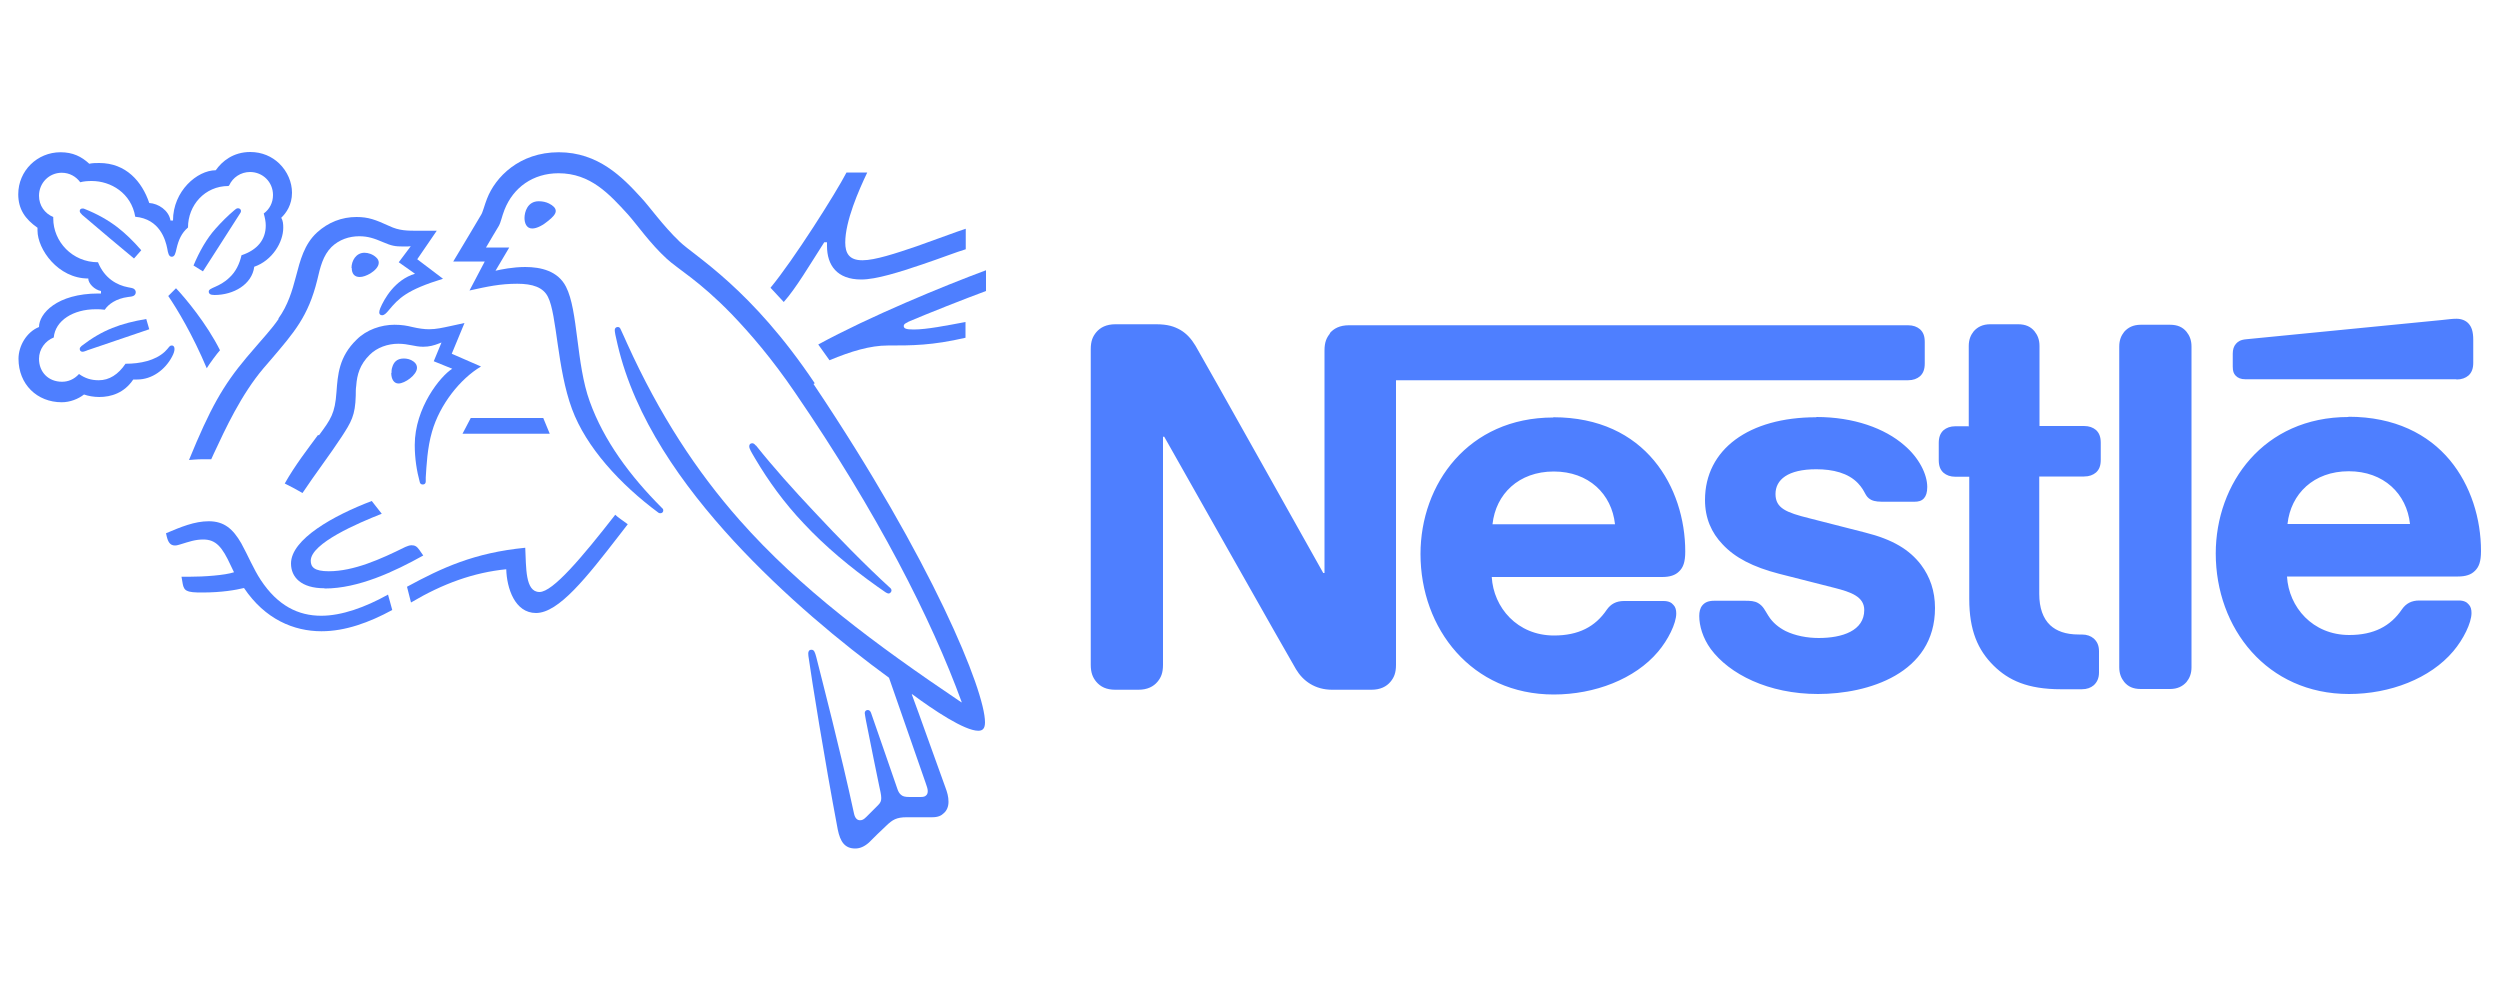 <?xml version="1.0" encoding="UTF-8"?><svg id="Layer_1" xmlns="http://www.w3.org/2000/svg" viewBox="0 0 100 40"><defs><style>.cls-1{fill:#4e7fff;}</style></defs><g id="layer1"><g id="g15902"><g id="g15904"><g id="g15910"><path id="path15912" class="cls-1" d="m53.2,13.34c-.14.17-.22.35-.22.68v8.9h-.05s-4.87-8.69-5.11-9.09c-.17-.28-.35-.48-.6-.63-.25-.14-.5-.23-.99-.23h-1.61c-.37,0-.61.13-.77.32-.14.17-.22.35-.22.68v12.62c0,.32.08.51.22.68.17.2.4.32.77.32h.91c.37,0,.61-.13.77-.32.14-.17.22-.35.22-.68v-9.12h.05s5.06,8.96,5.27,9.3c.28.47.76.82,1.45.82h1.56c.37,0,.61-.13.77-.32.14-.17.22-.35.22-.68v-11.38h20.48c.21,0,.36-.06.48-.16.13-.12.19-.28.19-.51v-.86c0-.24-.06-.39-.19-.51-.12-.1-.27-.16-.48-.16h-22.36c-.37,0-.61.13-.77.32m8.94,3.37c-3.4,0-5.31,2.66-5.31,5.46,0,2.99,2.05,5.62,5.33,5.62,1.64,0,3.25-.62,4.17-1.71.4-.47.73-1.13.73-1.53,0-.14-.03-.26-.11-.34-.08-.1-.2-.16-.4-.16h-1.58c-.31,0-.53.12-.69.35-.46.68-1.13,1.03-2.11,1.03-1.47,0-2.42-1.12-2.49-2.34h6.82c.3,0,.52-.07.67-.22.17-.16.25-.38.25-.8,0-1.28-.4-2.62-1.25-3.64-.86-1.03-2.18-1.73-4.03-1.73m10.52,0c-2.69,0-4.45,1.28-4.45,3.31,0,.73.26,1.31.7,1.77.5.54,1.22.91,2.26,1.18l2.24.57c.62.16,1.17.34,1.17.88,0,.83-.88,1.12-1.82,1.12-.46,0-.94-.09-1.33-.28-.27-.14-.51-.33-.68-.6-.15-.23-.2-.39-.42-.52-.14-.08-.3-.09-.53-.09h-1.22c-.26,0-.39.08-.48.19s-.12.26-.12.42c0,.39.14.88.46,1.32.74,1,2.3,1.8,4.29,1.8s4.68-.81,4.68-3.44c0-.68-.2-1.25-.56-1.73-.46-.6-1.12-1.01-2.24-1.29l-2.23-.57c-.92-.23-1.35-.4-1.35-.97s.49-.99,1.63-.99c.67,0,1.28.15,1.67.56.32.34.26.52.52.66.16.08.33.08.61.08h1.11c.18,0,.3-.03.4-.14.08-.09.13-.23.13-.45,0-.51-.33-1.17-.92-1.67-.78-.68-2.02-1.13-3.51-1.13m6.11.37h-.55c-.21,0-.36.06-.48.16-.13.12-.19.28-.19.51v.68c0,.24.06.39.19.51.12.1.27.16.48.16h.55v4.89c0,1.25.34,2.04.98,2.67.59.58,1.35.94,2.69.94h.83c.21,0,.36-.06.48-.16.13-.12.21-.28.21-.51v-.85c0-.24-.08-.39-.21-.51-.12-.1-.27-.16-.48-.16h-.12c-.53,0-.89-.14-1.14-.37-.29-.27-.44-.7-.44-1.25v-4.7h1.79c.21,0,.36-.06.48-.16.13-.12.19-.27.19-.51v-.68c0-.23-.06-.39-.19-.51-.12-.1-.27-.16-.48-.16h-1.78v-3.2c0-.26-.08-.44-.2-.59-.15-.18-.35-.28-.66-.28h-1.11c-.3,0-.51.11-.66.28-.12.15-.2.33-.2.59,0,0,0,3.2,0,3.2Zm6,9.64c0,.26.08.44.2.59.15.18.35.28.66.28h1.17c.3,0,.51-.11.66-.28.12-.15.2-.33.2-.59v-12.83c0-.26-.08-.44-.2-.59-.15-.18-.35-.28-.66-.28h-1.17c-.3,0-.51.11-.66.28-.12.15-.2.33-.2.59v12.83Zm-25.07-5.72c.13-1.21,1.05-2.11,2.45-2.11s2.32.9,2.45,2.11c0,0-4.9,0-4.9,0Zm38.56-5.79c.21,0,.36-.06.48-.16.13-.12.19-.28.19-.51v-.91c0-.35-.07-.53-.19-.66-.11-.12-.28-.19-.48-.19-.16,0-.31.02-.58.05l-7.83.77c-.23.02-.33.09-.41.18-.09.1-.13.23-.13.4v.51c0,.2.04.28.11.36.09.1.22.15.39.15h8.44Zm-4.32,1.5c-3.4,0-5.31,2.66-5.31,5.46,0,2.99,2.05,5.62,5.33,5.62,1.64,0,3.25-.62,4.17-1.71.4-.47.73-1.13.73-1.53,0-.14-.03-.26-.11-.34-.08-.1-.2-.16-.4-.16h-1.58c-.31,0-.53.12-.69.35-.46.68-1.13,1.03-2.11,1.03-1.47,0-2.42-1.12-2.49-2.34h6.84c.3,0,.52-.07.67-.22.17-.16.25-.38.25-.8,0-1.28-.4-2.62-1.25-3.64-.86-1.03-2.2-1.73-4.05-1.73m-2.44,4.29c.13-1.21,1.05-2.11,2.45-2.11s2.32.9,2.45,2.11h-4.9Z"/></g><g id="g15914"><path id="path15916" class="cls-1" d="m32.59,15.33c-2.54-3.79-4.77-5.06-5.4-5.66-.69-.66-1.21-1.41-1.55-1.77-.74-.81-1.71-1.81-3.29-1.81s-2.54,1-2.87,1.86c-.1.25-.17.55-.24.65-.15.25-.83,1.4-1.11,1.86h1.26l-.61,1.16c.72-.16,1.23-.27,1.91-.27.61,0,1.04.14,1.23.53.36.71.36,2.86.96,4.48.56,1.52,1.92,3.01,3.46,4.15.02.01.04.02.07.02.08,0,.12-.05.12-.11,0-.04-.01-.07-.05-.1-1.28-1.28-2.33-2.7-2.89-4.26-.55-1.51-.46-3.64-.95-4.59-.32-.63-1-.79-1.63-.79-.5,0-.98.1-1.19.15l.55-.93h-.93c.2-.35.4-.67.51-.86.09-.16.12-.37.23-.65.35-.89,1.14-1.46,2.16-1.46,1.28,0,2.03.83,2.78,1.65.34.38.9,1.18,1.55,1.77.44.41,1.29.87,2.59,2.21.75.78,1.62,1.79,2.54,3.14,3.3,4.82,5.46,9.07,6.67,12.39h-.02c-3.46-2.33-6.45-4.55-8.87-7.29-1.71-1.94-3.2-4.2-4.5-7.07-.09-.19-.16-.37-.25-.55-.03-.08-.07-.1-.12-.1-.07,0-.12.05-.12.12,0,.08.03.24.11.57.69,2.97,2.6,5.64,4.64,7.86,2.03,2.2,4.33,4.1,6.22,5.48l1.47,4.22c.03.1.08.21.08.31,0,.08-.02.14-.07.18-.04.04-.1.06-.22.06h-.44c-.19,0-.27-.03-.33-.08-.07-.05-.12-.14-.15-.23-.13-.4-.91-2.61-1.06-3.06-.03-.08-.08-.11-.13-.11-.07,0-.12.05-.12.12,0,.05.02.12.05.31.2,1.01.43,2.14.52,2.57.04.2.09.38.09.52,0,.12-.03.19-.13.29l-.46.46c-.11.11-.17.14-.26.14-.11,0-.2-.08-.24-.27-.52-2.42-1.3-5.42-1.51-6.26-.05-.18-.08-.29-.19-.29-.1,0-.13.07-.13.15,0,.06.01.14.02.19.12.86.62,3.99,1.16,6.85.1.49.28.76.7.76.19,0,.37-.08.55-.24.28-.28.36-.36.7-.68.24-.23.4-.33.81-.33h1.01c.24,0,.37-.06.48-.17.11-.1.18-.25.18-.45s-.05-.38-.13-.59c-.26-.7-1.09-3.05-1.34-3.71h.02c.85.63,2.09,1.46,2.64,1.46.17,0,.27-.08.27-.34,0-1.25-2.09-6.42-6.86-13.53"/></g><g id="g15918"><path id="path15920" class="cls-1" d="m9.17,7.41c.14-.31.46-.53.83-.53.51,0,.92.4.92.92,0,.31-.14.57-.37.74.05.18.08.33.08.48,0,.57-.34.98-.97,1.19-.08.35-.23.66-.48.89-.41.4-.83.4-.83.56,0,.09.06.14.23.14.76,0,1.5-.42,1.59-1.13.72-.25,1.16-.98,1.16-1.56,0-.15-.01-.28-.08-.4.2-.19.43-.52.43-1,0-.42-.18-.85-.51-1.17-.29-.28-.69-.46-1.16-.46-.68,0-1.13.37-1.38.73-.74,0-1.71.83-1.71,2.01h-.1c-.07-.41-.49-.68-.85-.7-.29-.86-.93-1.6-2-1.6-.12,0-.27,0-.4.03-.31-.29-.66-.46-1.15-.46-.93,0-1.69.74-1.69,1.68,0,.59.27.99.77,1.34,0,0,0,.08,0,.11,0,.75.82,1.92,2.03,1.92,0,.19.24.45.51.5v.1h-.1c-1.67,0-2.38.81-2.38,1.34-.5.2-.82.76-.82,1.27,0,1.02.74,1.74,1.73,1.74.33,0,.66-.13.89-.31.17.06.39.1.61.1.47,0,1-.16,1.36-.7.05,0,.1,0,.16,0,.6,0,1.12-.4,1.39-.91.07-.13.1-.23.1-.31s-.03-.14-.11-.14c-.1,0-.11.09-.28.25-.38.35-.97.48-1.57.48-.29.43-.65.66-1.07.66-.31,0-.55-.08-.79-.25-.2.22-.44.31-.68.31-.54,0-.92-.38-.92-.92,0-.38.25-.72.59-.85.06-.68.78-1.13,1.68-1.13.12,0,.23,0,.36.02.14-.22.46-.45.93-.51.1-.01.17-.02.23-.05.05-.03.08-.08.08-.14,0-.05-.02-.1-.08-.14-.05-.03-.13-.04-.23-.06-.43-.08-.94-.35-1.2-1-1.03,0-1.79-.83-1.79-1.75v-.06c-.34-.14-.57-.46-.57-.85,0-.51.4-.92.91-.92.31,0,.57.15.74.38.14-.04.31-.05.46-.05.76,0,1.58.48,1.74,1.43.98.09,1.21.92,1.28,1.27.03.18.06.33.18.33.12,0,.15-.14.19-.32.08-.35.2-.63.46-.85,0-.89.67-1.66,1.62-1.66"/></g><g id="g15922"><path id="path15924" class="cls-1" d="m11.15,12.75c-.32.46-.55.68-1.28,1.54-.96,1.14-1.47,2.06-2.31,4.11.14-.01.33-.03.55-.03.11,0,.2,0,.34,0l.1-.22c.47-1.01,1.1-2.37,1.99-3.42l.31-.36c.91-1.07,1.48-1.71,1.84-3.17.12-.52.23-.98.57-1.32.31-.3.71-.43,1.11-.43.34,0,.59.08.96.24.33.14.46.17.81.17.12,0,.21,0,.29-.01l-.48.64.65.46c-.81.24-1.24,1.02-1.39,1.38-.03.08-.04.12-.04.17,0,.05.03.11.11.11.09,0,.16-.07.27-.2.4-.48.71-.81,2.17-1.26l-1.03-.78.78-1.14h-.73c-.46,0-.77,0-1.17-.19-.55-.25-.83-.36-1.31-.36-.59,0-1.13.21-1.58.62-.51.47-.67,1.1-.85,1.79-.14.53-.31,1.12-.7,1.66"/></g><g id="g15926"><path id="path15928" class="cls-1" d="m12.72,17.4c-.39.53-.92,1.21-1.33,1.94.13.06.56.29.71.38.47-.71,1.13-1.58,1.56-2.24.39-.6.55-.86.57-1.66,0-.14,0-.27.02-.4.03-.42.14-.84.54-1.23.29-.29.72-.44,1.14-.44s.65.12,1,.12c.25,0,.44-.06.6-.12l.13-.05-.31.75.74.3c-.47.29-1.5,1.56-1.5,3.05,0,.54.08,1.04.2,1.48.01.05.04.1.12.1.07,0,.12-.04.12-.12v-.16c.03-.46.06-1.18.25-1.83.31-1.09,1.13-2.12,1.96-2.61l-1.17-.51.51-1.23-.55.12c-.33.07-.58.13-.87.13-.19,0-.41-.03-.67-.09-.2-.05-.41-.09-.71-.09-.54,0-1.12.2-1.51.59-.72.69-.76,1.43-.81,2.09-.06.88-.23,1.1-.7,1.74"/></g><g id="g15930"><path id="path15932" class="cls-1" d="m30.23,17.82c-.05-.06-.09-.09-.14-.09-.08,0-.12.05-.12.12,0,.1.07.21.24.5.52.88,1.16,1.77,1.95,2.6.85.91,1.86,1.75,2.93,2.51l.33.23s.08.05.12.05c.07,0,.12-.07.12-.12,0-.03-.01-.07-.05-.1-1-.91-2.07-2.01-3.07-3.08-.79-.84-1.59-1.73-2.3-2.62"/></g><g id="g15934"><path id="path15936" class="cls-1" d="m8.27,14.73c.1-.17.41-.59.53-.72-.53-1.06-1.38-2.08-1.76-2.48l-.31.31c.36.53.97,1.54,1.54,2.89"/></g><g id="g15938"><path id="path15940" class="cls-1" d="m3.27,8.57c-.06-.05-.08-.09-.08-.13,0-.05.03-.1.11-.1.03,0,.05,0,.09.02.5.2.93.44,1.32.74.32.25.63.55.94.91l-.29.33c-.35-.29-1.5-1.25-2.09-1.76"/></g><g id="g15942"><path id="path15944" class="cls-1" d="m8.11,10.85l-.37-.23c.24-.57.53-1.08.88-1.47.25-.28.48-.51.74-.73.06-.05.1-.09.16-.09.07,0,.12.05.12.11,0,.03-.01.06-.04.1-.42.65-1.23,1.93-1.48,2.31"/></g><g id="g15946"><path id="path15948" class="cls-1" d="m3.48,14.02c-.09.03-.13.05-.18.05-.08,0-.11-.06-.11-.11s.02-.07.07-.12c.84-.65,1.58-.91,2.59-1.08l.12.41-2.5.85Z"/></g><g id="g15950"><path id="path15952" class="cls-1" d="m20.98,8.72c0-.24.12-.67.57-.67.15,0,.29.03.41.09.16.08.27.18.27.3,0,.12-.12.25-.31.4-.19.16-.44.3-.63.3-.24,0-.31-.23-.31-.42"/></g><g id="g15954"><path id="path15956" class="cls-1" d="m14.06,10.72c0-.29.18-.61.52-.61.15,0,.33.06.46.18.08.07.11.14.11.22,0,.16-.16.32-.34.43-.14.08-.29.14-.42.14-.21,0-.32-.13-.32-.36"/></g><g id="g15958"><path id="path15960" class="cls-1" d="m15.66,14.92c0-.07,0-.15.03-.23.05-.18.17-.35.46-.35.13,0,.27.03.39.12.1.07.14.16.14.25,0,.29-.49.63-.74.63-.18,0-.29-.17-.29-.42"/></g><g id="g15962"><path id="path15964" class="cls-1" d="m12.97,23.53c-.92,0-1.33-.44-1.33-.99,0-.97,1.7-1.92,3.23-2.5l.4.51c-.94.37-2.84,1.18-2.84,1.88,0,.25.14.42.72.42,1,0,2.07-.48,3.06-.97.08-.03.16-.07.25-.07.13,0,.21.04.31.18l.16.23c-1.15.64-2.59,1.32-3.94,1.32"/></g><g id="g15966"><path id="path15968" class="cls-1" d="m15.51,23.79c-.9.5-1.84.84-2.66.84-.92,0-1.74-.4-2.42-1.43-.29-.44-.51-.98-.78-1.47-.33-.57-.68-.88-1.3-.88-.57,0-1.12.23-1.71.48l.03.13c.05.21.13.36.33.36.09,0,.18-.04.23-.05.33-.1.57-.19.9-.19.51,0,.76.3,1.1,1.04l.13.27c-.36.12-1.19.18-1.81.18h-.29l.05.29c.02.12.07.23.17.27.12.06.3.07.61.07.78,0,1.34-.1,1.67-.18.84,1.25,1.99,1.73,3.1,1.73.95,0,1.91-.35,2.83-.85l-.17-.62Z"/></g><g id="g15970"><path id="path15972" class="cls-1" d="m16.44,24.1l-.16-.63c1.4-.76,2.69-1.36,4.73-1.56.04.78-.01,1.77.57,1.77.53,0,1.69-1.37,3.03-3.09.12.12.32.24.5.38l-.34.44c-1.3,1.68-2.42,3.11-3.33,3.11-.85,0-1.17-1-1.19-1.75-1.3.13-2.53.57-3.81,1.33"/></g><g id="g15974"><path id="path15976" class="cls-1" d="m34.49,10.41c-.53,0-.68-.29-.68-.71,0-.86.54-2.09.88-2.8h-.83c-.43.83-2.12,3.5-3.04,4.61l.53.57c.49-.55,1.03-1.47,1.62-2.39h.11s0,.1,0,.15c0,.77.4,1.34,1.37,1.34.6,0,1.54-.3,2.43-.6.74-.25,1.41-.51,1.75-.61v-.82c-.38.12-1.16.42-1.96.7-.85.29-1.68.56-2.16.56"/></g><g id="g15978"><path id="path15980" class="cls-1" d="m36.31,12.88c.82-.35,2.29-.93,3.13-1.24v-.83c-1.7.63-4.68,1.86-6.71,2.97.05.07.41.57.45.63.86-.36,1.63-.59,2.33-.59.98,0,1.77,0,3.11-.31v-.63c-.75.14-1.55.3-2.07.3-.31,0-.4-.04-.4-.14,0-.06.04-.1.16-.15"/></g></g></g><g id="g15982"><path id="path15984" class="cls-1" d="m18.83,16.72l-.33.63h3.49l-.26-.63h-2.9Z"/></g></g></svg>